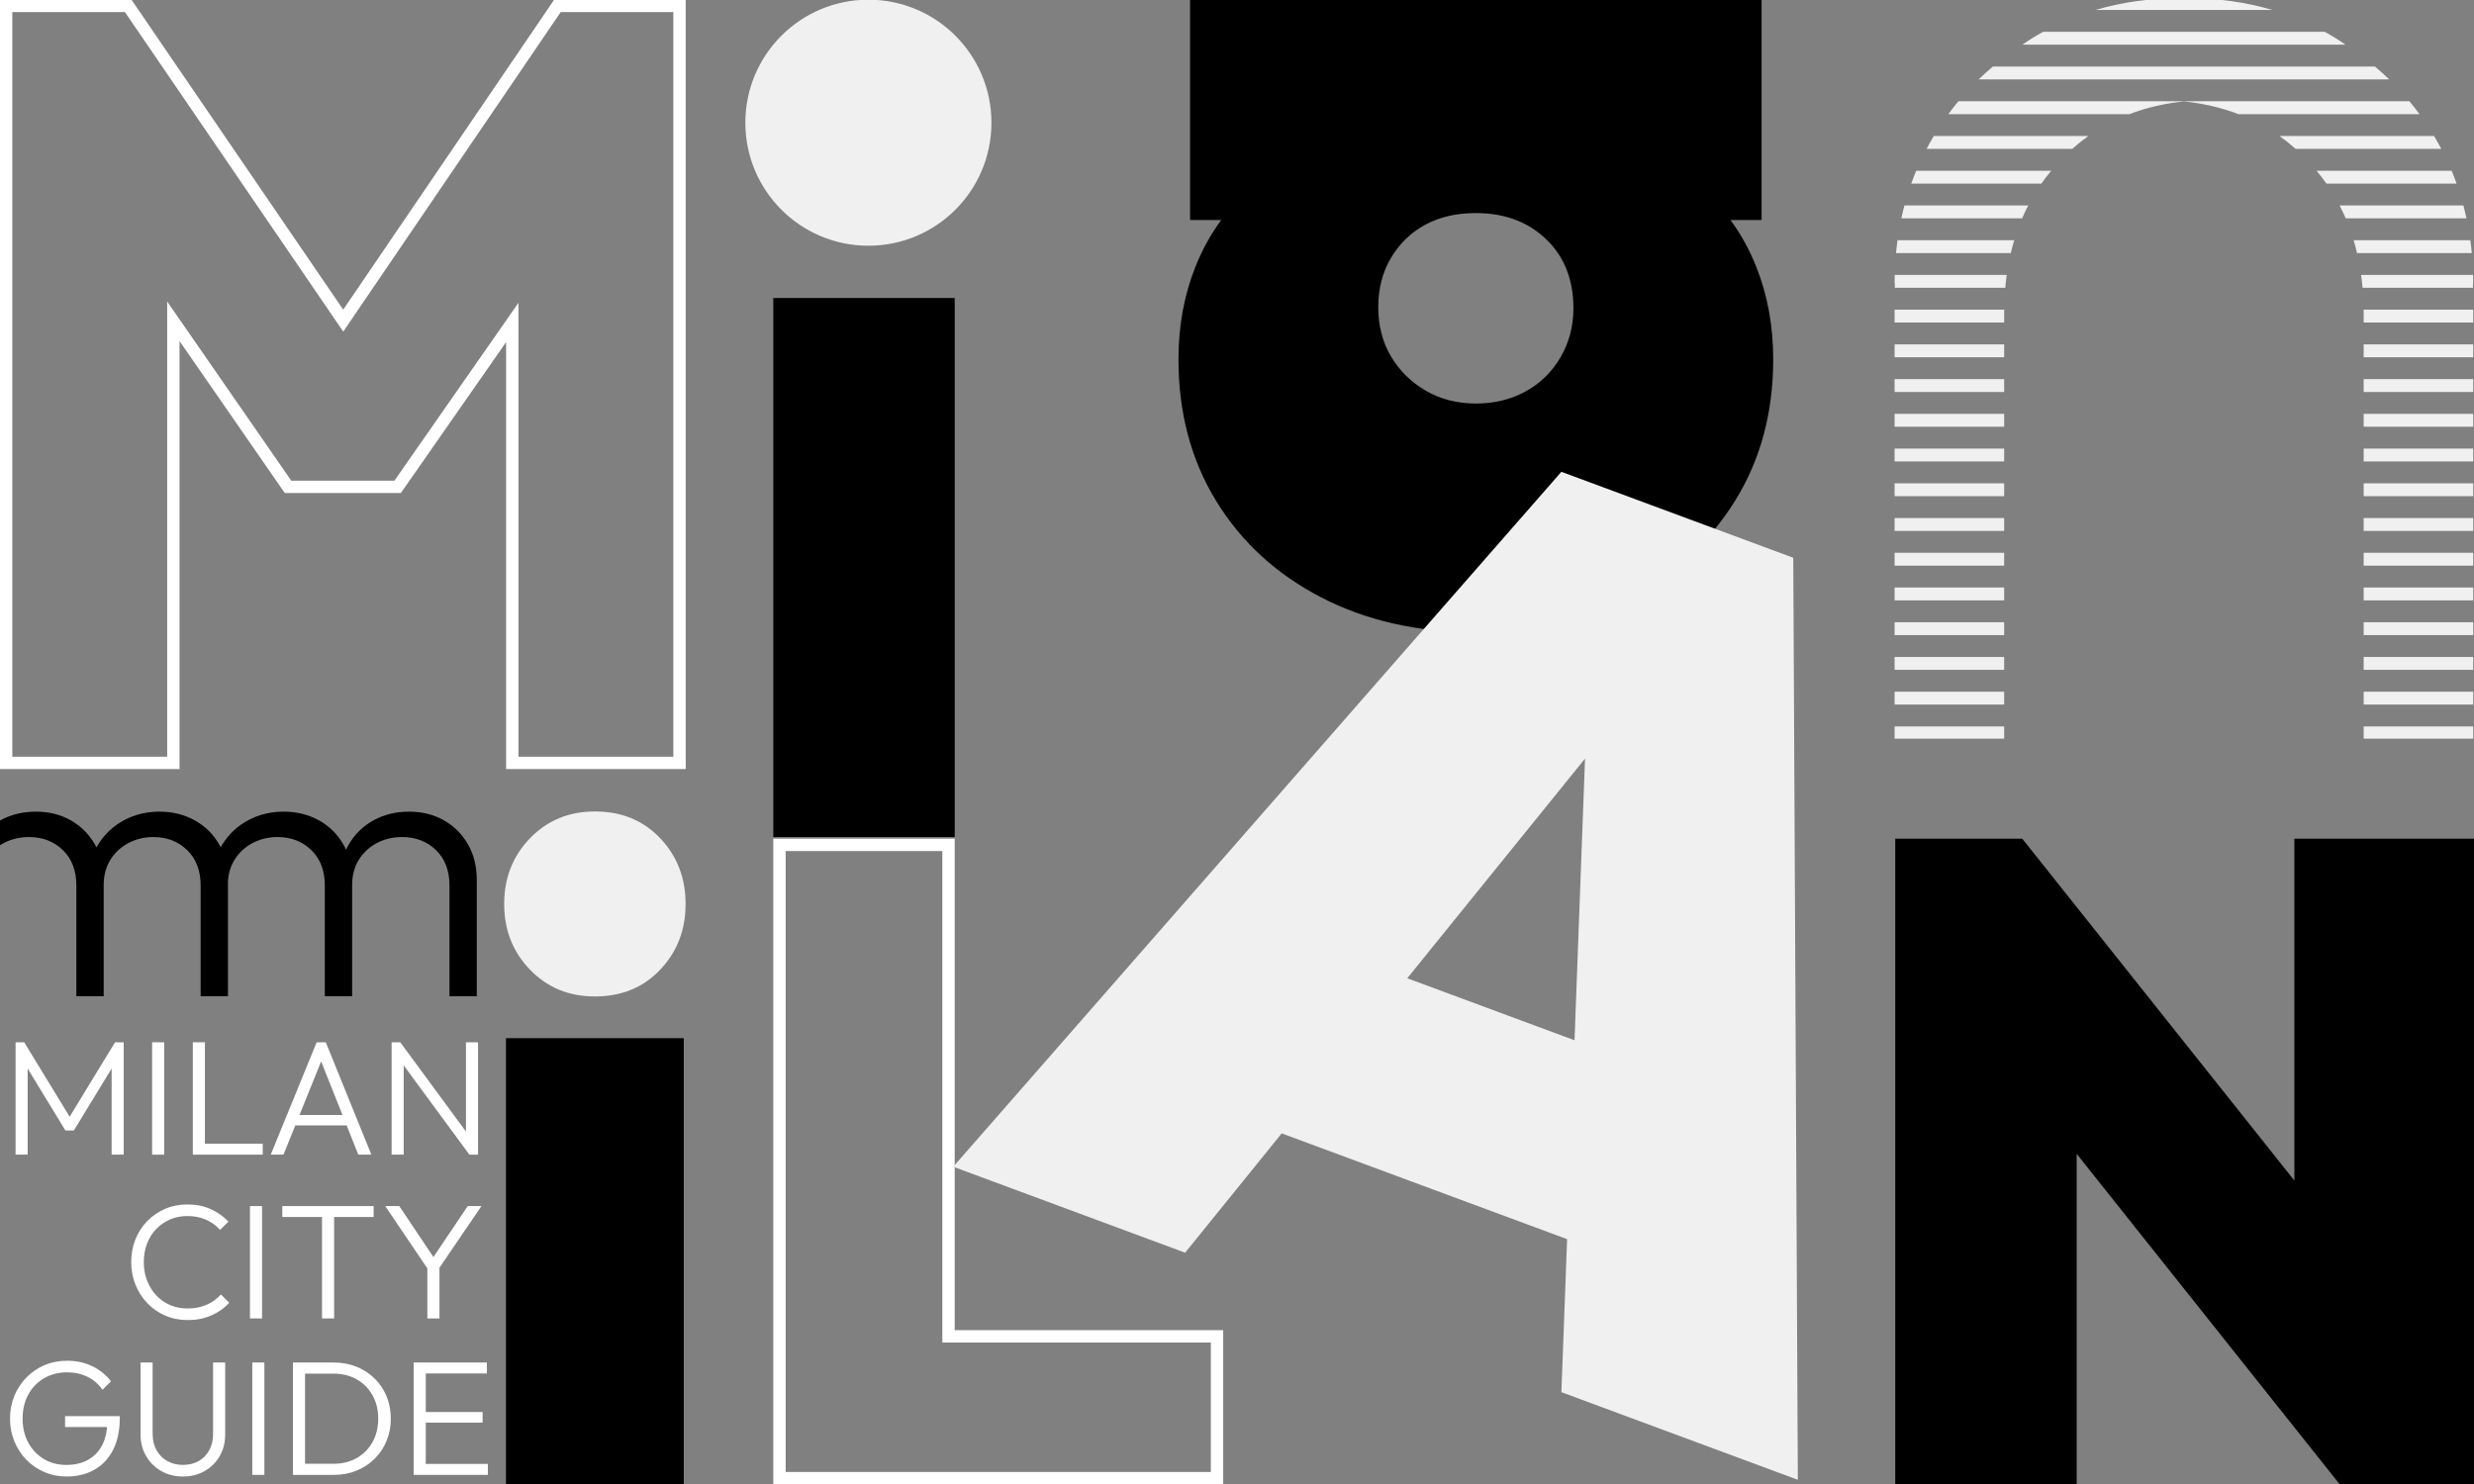 <?xml version="1.0" encoding="UTF-8"?>
<svg xmlns="http://www.w3.org/2000/svg" id="Layer_1" version="1.2" viewBox="0 0 1000 600">
  <rect x="0" y="0" width="1000" height="600" fill="#808080" stroke="none"/>
  <path d="M380.896,344.085v198.722h108.532v52.331h-171.863v-251.053h63.331M385.896,339.085h-73.331v261.053h181.863v-62.331h-108.532v-198.722h0Z" fill="#fff"></path>
  <polygon points="927.392 339.085 927.392 477.307 817.396 339.085 766.064 339.085 766.064 600.138 839.396 600.138 839.396 466.52 945.727 600.138 1000.723 600.138 1000.723 339.085 927.392 339.085"></polygon>
  <path d="M272.165,4.88v301.058h-62.598V122.411l-9.102,13.056-41.04,58.87h-41.703l-41.041-59.279-9.111-13.16v184.041H4.972V4.88h45.525l84.104,123.137,4.137,6.056,4.126-6.064L226.645,4.88h45.52M277.165-.12h-53.166l-85.27,125.317L53.137-.12H-.028v311.058h72.598v-173.035l42.532,61.433h46.933l42.532-61.01v172.612h72.598V-.12h0Z" fill="#fff"></path>
  <g>
    <rect x="765.807" y="153.282" width="44.282" height="5.204" fill="#f0f0f0"></rect>
    <rect x="765.807" y="167.324" width="44.282" height="5.204" fill="#f0f0f0"></rect>
    <rect x="765.807" y="139.24" width="44.282" height="5.204" fill="#f0f0f0"></rect>
    <rect x="765.807" y="181.367" width="44.282" height="5.204" fill="#f0f0f0"></rect>
    <path d="M766.985,97.113c-.235,1.721-.446,3.452-.61,5.204h46.396c.415-1.763.876-3.499,1.388-5.204h-47.174Z" fill="#f0f0f0"></path>
    <rect x="765.807" y="279.662" width="44.282" height="5.204" fill="#f0f0f0"></rect>
    <path d="M765.859,111.156c-.03,1.162-.052,2.328-.052,3.503l.123.069c-.017.545-.039,1.088-.059,1.631h44.666c.154-1.761.356-3.493.593-5.204h-45.271Z" fill="#f0f0f0"></path>
    <rect x="955.406" y="279.662" width="44.282" height="5.204" fill="#f0f0f0"></rect>
    <path d="M769.773,83.071c-.456,1.716-.863,3.453-1.24,5.204h48.81c.761-1.775,1.599-3.502,2.48-5.204h-50.05Z" fill="#f0f0f0"></path>
    <path d="M844.134,54.987h-62.477c-.085.141-.174.279-.258.421-.937,1.573-1.816,3.172-2.669,4.782h58.882c2.095-1.867,4.268-3.603,6.523-5.204Z" fill="#f0f0f0"></path>
    <rect x="765.807" y="209.451" width="44.282" height="5.204" fill="#f0f0f0"></rect>
    <path d="M825.138,74.233c1.244-1.785,2.581-3.513,3.98-5.204h-54.58c-.716,1.713-1.374,3.452-2.002,5.204h52.602Z" fill="#f0f0f0"></path>
    <rect x="955.406" y="265.62" width="44.282" height="5.204" fill="#f0f0f0"></rect>
    <path d="M954.959,116.359h44.666c-.021-.544-.043-1.087-.059-1.631l.123-.069c0-1.175-.022-2.341-.052-3.503h-45.271c.237,1.711.439,3.443.593,5.204Z" fill="#f0f0f0"></path>
    <path d="M765.807,125.198v5.204h44.282v-3.893c0-.442.02-.872.025-1.311h-44.307Z" fill="#f0f0f0"></path>
    <rect x="765.807" y="223.493" width="44.282" height="5.204" fill="#f0f0f0"></rect>
    <rect x="765.807" y="265.62" width="44.282" height="5.204" fill="#f0f0f0"></rect>
    <rect x="765.807" y="237.535" width="44.282" height="5.204" fill="#f0f0f0"></rect>
    <rect x="765.807" y="251.578" width="44.282" height="5.204" fill="#f0f0f0"></rect>
    <rect x="765.807" y="195.409" width="44.282" height="5.204" fill="#f0f0f0"></rect>
    <path d="M951.336,97.113c.512,1.704.973,3.44,1.388,5.204h46.396c-.164-1.752-.375-3.483-.61-5.204h-47.174Z" fill="#f0f0f0"></path>
    <path d="M927.884,60.19h58.882c-.852-1.61-1.732-3.209-2.669-4.782-.084-.142-.173-.28-.258-.421h-62.477c2.254,1.601,4.427,3.337,6.523,5.204Z" fill="#f0f0f0"></path>
    <path d="M791.591,40.945c-1.399,1.688-2.75,3.423-4.056,5.204h73.149c6.819-2.61,14.168-4.334,22.063-5.143,7.895.809,15.244,2.532,22.063,5.143h73.149c-1.306-1.78-2.657-3.516-4.056-5.204h-182.313Z" fill="#f0f0f0"></path>
    <path d="M936.377,69.029c1.399,1.691,2.736,3.419,3.98,5.204h52.602c-.628-1.752-1.286-3.49-2.002-5.204h-54.581Z" fill="#f0f0f0"></path>
    <path d="M945.672,83.071c.88,1.702,1.719,3.429,2.48,5.204h48.81c-.377-1.75-.784-3.488-1.24-5.204h-50.05Z" fill="#f0f0f0"></path>
    <path d="M799.773,32.106h165.949c-1.858-1.799-3.783-3.532-5.77-5.204h-154.409c-1.987,1.671-3.912,3.404-5.77,5.204Z" fill="#f0f0f0"></path>
    <rect x="765.807" y="293.704" width="44.282" height="4.943" fill="#f0f0f0"></rect>
    <path d="M944.179,15.493c-1.489-.922-3.004-1.79-4.53-2.633h-113.803c-1.526.843-3.04,1.711-4.53,2.633-1.312.812-2.558,1.688-3.827,2.542-.014.009-.028.019-.042.028h130.601c-.014-.009-.028-.019-.042-.028-1.268-.854-2.515-1.73-3.826-2.542Z" fill="#f0f0f0"></path>
    <rect x="955.406" y="293.704" width="44.282" height="4.943" fill="#f0f0f0"></rect>
    <rect x="955.406" y="251.578" width="44.282" height="5.204" fill="#f0f0f0"></rect>
    <path d="M918.492,4.022c-10.67-3.153-22.061-4.746-34.186-4.746-.526,0-1.034.038-1.558.044-.523-.006-1.032-.044-1.558-.044-12.125,0-23.517,1.592-34.186,4.746h71.488Z" fill="#f0f0f0"></path>
    <rect x="955.406" y="223.493" width="44.282" height="5.204" fill="#f0f0f0"></rect>
    <rect x="955.406" y="209.451" width="44.282" height="5.204" fill="#f0f0f0"></rect>
    <rect x="955.406" y="195.409" width="44.282" height="5.204" fill="#f0f0f0"></rect>
    <rect x="955.406" y="237.535" width="44.282" height="5.204" fill="#f0f0f0"></rect>
    <path d="M955.381,125.198c.005.439.025.869.025,1.311v3.893h44.282v-5.204h-44.307Z" fill="#f0f0f0"></path>
    <rect x="955.406" y="153.282" width="44.282" height="5.204" fill="#f0f0f0"></rect>
    <rect x="955.406" y="139.24" width="44.282" height="5.204" fill="#f0f0f0"></rect>
    <rect x="955.406" y="167.324" width="44.282" height="5.204" fill="#f0f0f0"></rect>
    <rect x="955.406" y="181.367" width="44.282" height="5.204" fill="#f0f0f0"></rect>
  </g>
  <rect x="204.521" y="419.747" width="71.865" height="180.391"></rect>
  <path d="M481.035,88.96h12.592c-4.178,5.625-7.674,11.961-10.479,19.017-4.533,11.431-6.808,23.874-6.808,37.331,0,21.598,5.091,40.695,15.26,57.284,10.175,16.595,24.342,29.581,42.492,38.972,18.158,9.393,38.972,14.088,62.449,14.088s44.217-4.695,62.214-14.088c18.003-9.391,32.162-22.376,42.492-38.972,10.331-16.588,15.495-35.686,15.495-57.284,0-13.457-2.274-25.9-6.808-37.331-2.801-7.056-6.295-13.392-10.474-19.017h12.587V-.724h-231.012v89.684ZM635.982,124.646c0,7.205-1.717,13.778-5.164,19.722-3.442,5.95-8.137,10.564-14.087,13.852-5.943,3.286-12.677,4.929-20.19,4.929s-14.24-1.717-20.19-5.164c-5.943-3.441-10.638-8.055-14.085-13.85-3.442-5.791-5.165-12.445-5.165-19.957s1.724-14.16,5.165-19.955c3.447-5.788,8.062-10.25,13.851-13.383,5.796-3.124,12.604-4.695,20.425-4.695,11.584,0,21.055,3.521,28.407,10.564,7.359,7.045,11.034,16.362,11.034,27.938Z"></path>
  <circle cx="351.008" cy="49.615" r="49.735" fill="#f0f0f0"></circle>
  <g>
    <path d="M75.884,533.719c-3.258,0-6.273-.594-9.047-1.782-2.772-1.189-5.193-2.861-7.263-5.019-2.069-2.156-3.677-4.655-4.82-7.495-1.146-2.839-1.717-5.887-1.717-9.145s.562-6.307,1.685-9.146c1.122-2.839,2.717-5.315,4.787-7.429,2.068-2.112,4.479-3.764,7.23-4.952,2.75-1.188,5.754-1.782,9.012-1.782,3.478,0,6.592.616,9.344,1.849,2.751,1.232,5.161,2.928,7.23,5.084l-3.367,3.368c-1.541-1.761-3.434-3.137-5.679-4.127-2.245-.991-4.755-1.486-7.528-1.486-2.553,0-4.896.463-7.031,1.387-2.136.925-4.006,2.224-5.613,3.896-1.607,1.674-2.839,3.655-3.697,5.943-.858,2.289-1.287,4.754-1.287,7.396,0,2.686.439,5.173,1.32,7.461.88,2.29,2.113,4.282,3.697,5.976,1.585,1.695,3.455,3.005,5.613,3.93,2.156.924,4.512,1.386,7.064,1.386,2.906,0,5.491-.505,7.759-1.519,2.267-1.012,4.171-2.398,5.712-4.159l3.367,3.367c-2.025,2.201-4.457,3.918-7.296,5.15-2.839,1.231-5.999,1.849-9.476,1.849Z" fill="#fff"></path>
    <path d="M101.041,533.059v-45.429h4.886v45.429h-4.886Z" fill="#fff"></path>
    <path d="M114.114,492.054v-4.424h36.911v4.424h-36.911ZM130.159,533.059v-44.175h4.887v44.175h-4.887Z" fill="#fff"></path>
    <path d="M173.739,514.306l-18.025-26.676h5.678l14.989,22.384h-2.377l15.055-22.384h5.547l-18.159,26.676h-2.707ZM172.749,533.059v-22.252h4.887v22.252h-4.887Z" fill="#fff"></path>
  </g>
  <g>
    <path d="M6.296,466.839v-45.429h3.499l19.611,32.156h-2.509l19.61-32.156h3.5v45.429h-4.886v-36.978l1.122.331-16.376,26.874h-3.434l-16.375-26.874,1.122-.331v36.978h-4.886Z" fill="#fff"></path>
    <path d="M61.497,466.839v-45.429h4.886v45.429h-4.886Z" fill="#fff"></path>
    <path d="M77.938,466.839v-45.429h4.887v45.429h-4.887ZM81.173,466.839v-4.424h25.026v4.424h-25.026Z" fill="#fff"></path>
    <path d="M109.435,466.839l18.554-45.429h3.698l18.422,45.429h-5.282l-15.979-40.08h1.915l-16.177,40.08h-5.15ZM117.952,455.02v-4.226h23.771v4.226h-23.771Z" fill="#fff"></path>
    <path d="M158.296,466.839v-45.429h3.499l1.387,5.744v39.685h-4.886ZM189.727,466.839l-28.657-38.958.726-6.471,28.657,38.958-.726,6.471ZM189.727,466.839l-1.387-5.48v-39.948h4.886v45.429h-3.499Z" fill="#fff"></path>
  </g>
  <g>
    <path d="M26.897,596.975c-3.214,0-6.219-.605-9.014-1.815-2.796-1.211-5.216-2.873-7.263-4.985-2.048-2.113-3.655-4.589-4.82-7.429-1.167-2.839-1.75-5.909-1.75-9.211s.583-6.36,1.75-9.179c1.165-2.816,2.795-5.293,4.886-7.428s4.533-3.797,7.329-4.985c2.795-1.188,5.844-1.783,9.146-1.783,3.653,0,7.01.727,10.07,2.179,3.059,1.453,5.601,3.5,7.626,6.141l-3.434,3.434c-1.541-2.288-3.556-4.038-6.042-5.249-2.487-1.21-5.228-1.815-8.221-1.815-3.522,0-6.647.804-9.376,2.41-2.73,1.607-4.854,3.819-6.372,6.636-1.519,2.817-2.278,6.053-2.278,9.706,0,3.61.76,6.824,2.278,9.641,1.519,2.817,3.609,5.03,6.272,6.637,2.663,1.607,5.689,2.409,9.079,2.409s6.316-.682,8.782-2.047c2.465-1.363,4.38-3.345,5.745-5.942,1.364-2.597,2.047-5.722,2.047-9.376l2.773,2.047h-19.81v-4.424h22.12v.726c0,5.107-.914,9.433-2.74,12.976-1.827,3.544-4.357,6.218-7.593,8.022-3.236,1.806-6.967,2.707-11.192,2.707Z" fill="#fff"></path>
    <path d="M73.977,596.975c-3.302,0-6.24-.736-8.815-2.212-2.575-1.475-4.611-3.5-6.107-6.075-1.497-2.575-2.245-5.469-2.245-8.683v-29.119h4.886v28.855c0,2.553.539,4.776,1.618,6.669,1.078,1.893,2.542,3.346,4.391,4.357,1.85,1.014,3.939,1.519,6.273,1.519,2.333,0,4.412-.505,6.239-1.519,1.826-1.012,3.269-2.465,4.325-4.357s1.585-4.094,1.585-6.604v-28.921h4.887v29.186c0,3.214-.738,6.097-2.213,8.649-1.475,2.554-3.499,4.567-6.074,6.042-2.575,1.476-5.492,2.212-8.749,2.212Z" fill="#fff"></path>
    <path d="M101.973,596.314v-45.429h4.887v45.429h-4.887Z" fill="#fff"></path>
    <path d="M118.414,596.314v-45.429h4.886v45.429h-4.886ZM121.451,596.314v-4.49h13.338c3.566,0,6.713-.781,9.442-2.344s4.854-3.72,6.372-6.471,2.278-5.91,2.278-9.476c0-3.521-.771-6.658-2.312-9.409s-3.676-4.897-6.404-6.438c-2.73-1.54-5.855-2.311-9.377-2.311h-13.206v-4.49h13.339c3.301,0,6.349.561,9.145,1.684,2.795,1.122,5.238,2.707,7.33,4.754,2.09,2.047,3.708,4.447,4.853,7.197,1.145,2.752,1.717,5.778,1.717,9.079,0,3.214-.572,6.207-1.717,8.98s-2.751,5.184-4.82,7.23-4.501,3.643-7.296,4.787c-2.796,1.146-5.822,1.717-9.079,1.717h-13.603Z" fill="#fff"></path>
    <path d="M167.21,596.314v-45.429h4.887v45.429h-4.887ZM170.445,555.31v-4.424h26.347v4.424h-26.347ZM170.445,575.185v-4.292h24.63v4.292h-24.63ZM170.445,596.314v-4.424h26.743v4.424h-26.743Z" fill="#fff"></path>
  </g>
  <path d="M631.122,562.872l95.573,35.435-1.848-372.799-93.735-34.754-245.811,280.975,93.733,34.753,39.035-48.243,115.36,42.772-2.307,61.86ZM568.815,395.524l71.86-88.812-4.246,113.881-67.613-25.069Z" fill="#f0f0f0"></path>
  <path d="M240.453,402.882c-10.512,0-19.249-3.603-26.215-10.816-6.967-7.207-10.451-16.07-10.451-26.583,0-10.506,3.484-19.369,10.451-26.582,6.967-7.207,15.703-10.816,26.215-10.816,10.754,0,19.554,3.609,26.399,10.816,6.842,7.213,10.267,16.075,10.267,26.582,0,10.513-3.425,19.375-10.267,26.583-6.846,7.213-15.645,10.816-26.399,10.816Z" fill="#f0f0f0"></path>
  <polygon points="385.896 286.392 385.896 120.483 312.565 120.483 312.565 338.43 372.33 338.43 385.896 338.43 385.896 286.392"></polygon>
  <path d="M189.07,341.223c-2.438-4.145-5.703-7.36-9.798-9.642-4.096-2.279-8.735-3.421-13.918-3.421-5.287,0-10.031,1.142-14.229,3.421-4.199,2.282-7.543,5.497-10.031,9.642-.453.755-.85,1.542-1.221,2.345-.362-.804-.75-1.592-1.192-2.345-2.437-4.145-5.754-7.36-9.953-9.642-4.199-2.279-8.891-3.421-14.075-3.421-5.185,0-9.928,1.142-14.229,3.421-4.303,2.282-7.776,5.497-10.42,9.642-.28.438-.539.889-.792,1.344-.23-.455-.466-.906-.723-1.344-2.437-4.145-5.754-7.36-9.953-9.642-4.199-2.279-8.891-3.421-14.075-3.421-5.185,0-9.928,1.142-14.229,3.421-4.303,2.282-7.776,5.497-10.42,9.642-.287.45-.554.913-.813,1.38-.235-.468-.478-.93-.742-1.38-2.438-4.145-5.703-7.36-9.798-9.642-4.097-2.279-8.735-3.421-13.918-3.421-5.288,0-10.031,1.142-14.229,3.421-4.199,2.282-7.543,5.497-10.031,9.642-.412.687-.777,1.4-1.121,2.127-.336-.727-.692-1.442-1.094-2.127-2.438-4.145-5.703-7.36-9.798-9.642-4.097-2.279-8.735-3.421-13.919-3.421-5.287,0-10.031,1.142-14.229,3.421-4.199,2.282-7.543,5.497-10.031,9.642-2.489,4.148-3.732,9.02-3.732,14.619l4.976,2.022c0-3.939.907-7.36,2.721-10.264,1.813-2.901,4.25-5.156,7.309-6.765,3.057-1.606,6.454-2.41,10.186-2.41,5.494,0,10.055,1.764,13.686,5.287,3.628,3.526,5.443,8.296,5.443,14.307v44.789h11.042v-46.81c0-.333-.018-.653-.027-.981.339-2.764,1.19-5.237,2.552-7.417,1.813-2.901,4.25-5.156,7.309-6.765,3.058-1.606,6.454-2.41,10.186-2.41,5.494,0,10.055,1.764,13.686,5.287,3.628,3.526,5.443,8.296,5.443,14.307v44.789h11.042v-44.944c0-3.939.906-7.36,2.721-10.264,1.813-2.901,4.25-5.156,7.31-6.765,3.057-1.606,6.4-2.41,10.031-2.41,5.494,0,10.055,1.764,13.685,5.287,3.628,3.526,5.444,8.296,5.444,14.307v44.789h11.042v-46.339c.191-3.357,1.083-6.314,2.681-8.87,1.813-2.901,4.25-5.156,7.31-6.765,3.057-1.606,6.4-2.41,10.031-2.41,5.494,0,10.055,1.764,13.685,5.287,3.628,3.526,5.444,8.296,5.444,14.307v44.789h11.042v-44.945l.001.001c0-3.939.907-7.36,2.721-10.264,1.813-2.901,4.25-5.156,7.31-6.765,3.057-1.606,6.454-2.41,10.186-2.41,5.494,0,10.055,1.764,13.686,5.287,3.627,3.526,5.443,8.296,5.443,14.307v44.789h11.042v-46.81c0-5.701-1.22-10.626-3.654-14.774Z"></path>
</svg>
